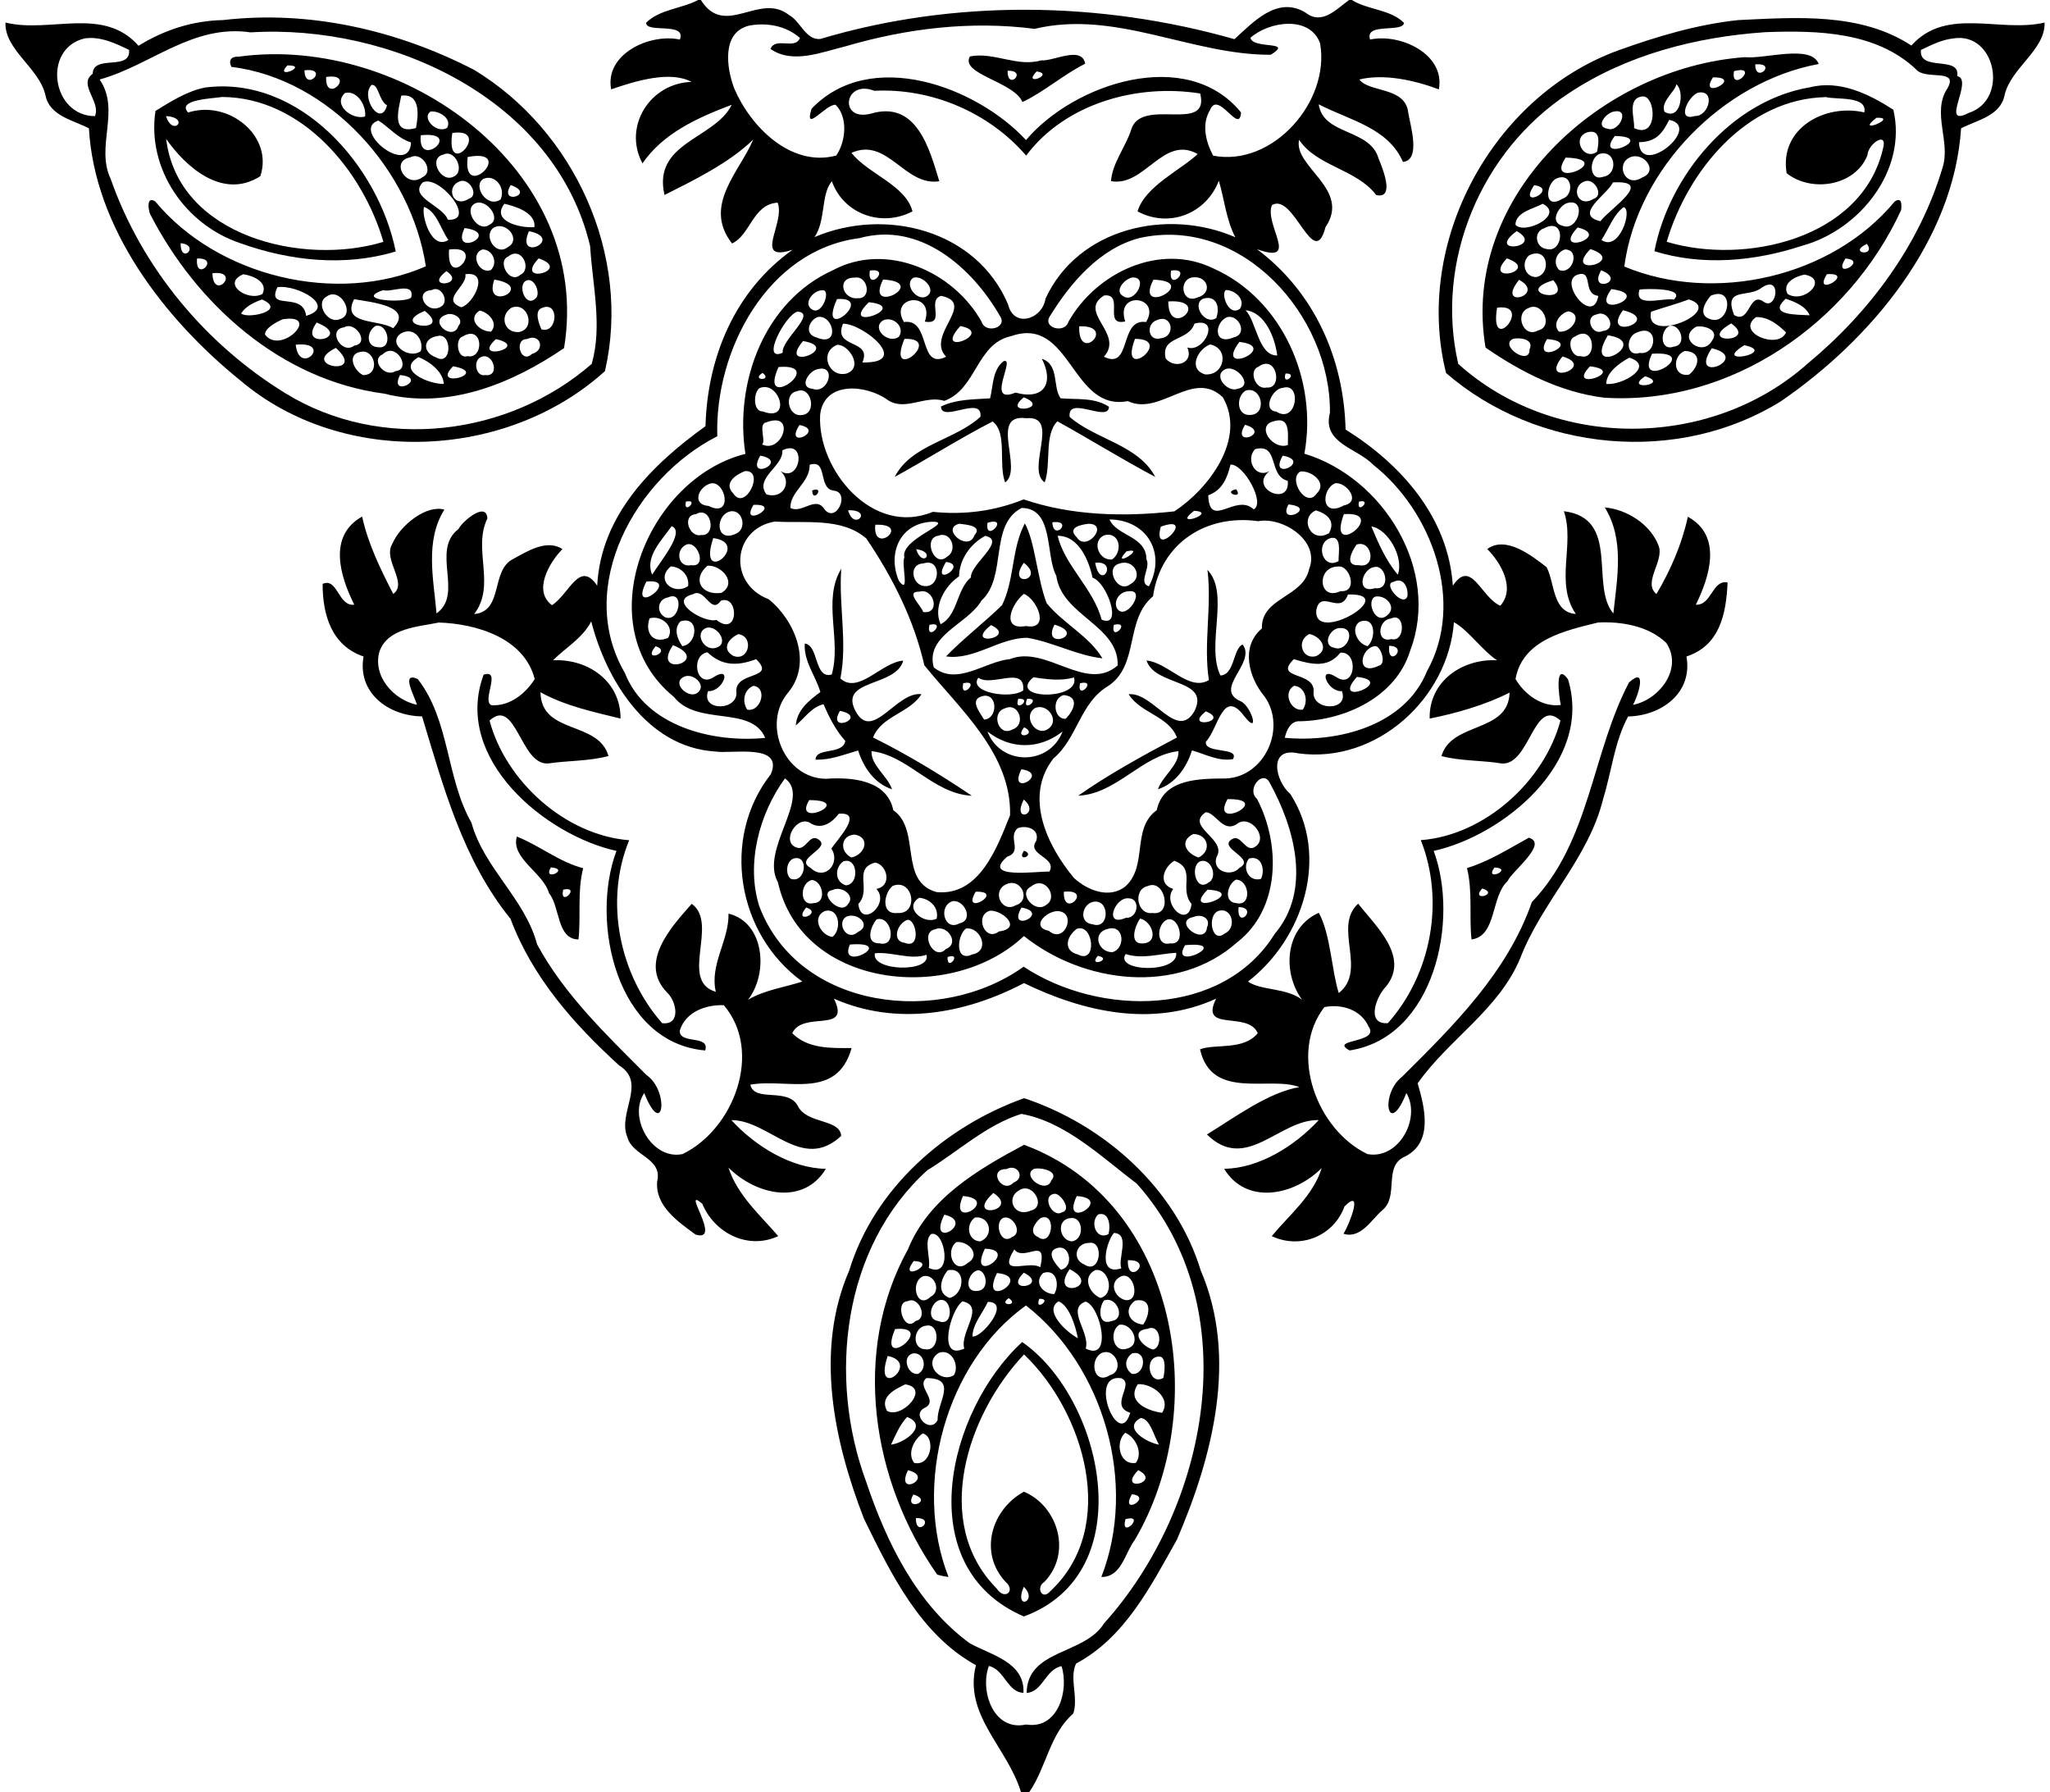 <?xml version="1.0" encoding="UTF-8"?>
<!DOCTYPE svg  PUBLIC '-//W3C//DTD SVG 1.1//EN'  'http://www.w3.org/Graphics/SVG/1.1/DTD/svg11.dtd'>
<svg width="667pt" height="583pt" version="1.1" viewBox="0 0 667 583" xmlns="http://www.w3.org/2000/svg">
<path d="m227.14 0h0.9c7.85 12.56 19.1-2.75 28.72 4.92 3.69 1.99 5.43 8.21 10.11 7.76 43.58-13.01 91.2-12.35 134.77 0.06 6.09-5.49 13.99-14.27 23.19-8.6 5.21 4.1 9.89-1.04 14.1-4.14h0.9c5.31 3.28 12.58 3.02 16.98 7.44-0.33 3.33-12.92-0.24-11.03 5.42 9.89-2.12 24.55 4.81 22.37 16.21-8.15-3.07-18.01-5.13-25.85-3.22 3.08 4.29 14.94 2.3 15.88 10.71 0.62 4.03 4.28 15.52-1.71 16.12-4.78-11.14-17.5-13.6-27.41-18.74 1.49 10.19 16.7 7.79 19.49 17.65 1.31 3.19 5.44 13.24-0.76 11.86-6.61-8.56-19.28-9.26-25.12-17.98-1.88 8.9 17.03 16.01 8.6 28.43-3.84 14.69-10.24-11.46-17.42-7.18-2.64 6.31 9.42 19.49-4.87 14.34 18.69 13.97 28.27 35.64 28.83 58.67 18.07 11.28 33.43 28.53 34.89 50.8 6.02-8.93 9.01 3.62 15.43 6.53 5.01-5.54 0.3-13.98-4.24-18.45 6.1-4.48 14.53 2.19 19.32 5.89 2.72 5.19 1.81 14.63 9.51 15.23-6.94-10.19-0.24-22.62-3.88-33.43 18.52 2.29 8.38 24.16 16.09 33.27 1.24-11.64 3.69-24.03-2.8-34.52 7.3 0.7 14.91 5.53 17.55 12.55 1.83 4.92-5.29 11.95-0.73 15.64 4.63-7.81 8.29-16.24 10.22-25.13 11.3 6.18 7.11 19.45 2.6 28.6 5.16 0.28 5.31-8.22 10.33-7.22-0.47 10.41-2.61 20.54-13.38 24.07 2.08 11.77-7.99 19.26-18.99 19.52-4.45 8.2-5.37 17.9-8.12 26.79-4.72 19.32-19.89 33.45-26.95 51.77-6.94 16.82-23.35 26.45-33.4 40.78 2.27 7.82 5.15 19.04-3.99 23.75-7.43 3.08-1.91 12.97-7.51 17.51-3.59 3.13-7.08 9.46-12.64 7.66 1.93-2.98 6.66-15.23 0.32-8.86-3.51 9.66-14.38 14.03-23.66 9.64 5.82-7.03 13.45-13.13 16.26-22.15-8.95 8.98-24.5 12.17-31.76 0.24 11.19-0.09 22.89-7.28 30.8-15.84-12.85-0.34-23.58 17.3-36.39 4.68 8.82-5.39 20.03-13.74 30.07-15.4-9.58-3.77-28.55 4.5-32.31-12.3 4.95-1.88 14.08 0.45 18.78-5.24-3.15-7.43-19.13-0.13-13.54-11.24-20.69 9.46-43.15 4.34-62.52-5.06-19.06 9.99-41.39 14.08-61.84 5.06 5.71 11.59-10.07 3.71-13.57 11.25 5.14 5.12 12.6 4.86 19.33 4.81-4.88 17.17-21 9.75-32.97 11.93 1.34 5.8 11.88 0.9 15.34 6.68 2.79 6.25 13.81 4.28 14.24 9.97-12.74 11.91-23.44-5.16-35.74-5.13 7.82 8.58 19.62 15.71 30.74 15.84-7.28 12.04-22.71 8.58-31.7-0.4 2.98 9.07 10.19 15.31 16.21 22.3-9.85 4.58-20.75-0.95-24.73-10.56-7.18-5.99 6.8 12.73-2.17 10.06-5.68-4.16-13.21-9.3-12.49-17.32 1.81-7.63-8.09-8.23-9.69-14.36-3.37-7.86 6.47-17.63-2.65-23.32-14.82-13.5-28.22-28.64-35.38-47.71-15.54-19.23-21.82-42.87-28.78-65.86-11.02-0.17-21.12-7.71-19.04-19.49-10.31-3.48-13.34-13.42-13.31-23.62 4.88-2.16 5.06 7.42 10.29 6.77-4.58-9.18-8.71-22.34 2.56-28.67 1.92 8.89 5.99 17.13 10.12 25.17 4.9-3.54-3.43-11.05-0.34-16.22 2.68-6.35 11.36-12.9 16.97-11.2-6.35 10.21-3.53 22.4-2.54 33.75 8.96-6.33-1.97-20.5 7.16-27.46 1.15-2.43 9.12-9.18 9.38-3.41-4.88 10.01 2.93 21.69-4.3 31.09 9.62-0.86 5.29-14.26 12.69-17.92 4.58-2.49 10.9-6.55 16.05-3.22-4.39 4.42-9.66 13.7-3.4 18.26 5.68-3.76 8.96-14.85 14.69-6.35 1.21-22.96 17.81-39.34 35.24-51.9 0.61-22.5 9.61-44.1 28.36-57.39-13.17 4.28-2.25-8.66-4.89-15.32-8.07 0.51-8.86 10.55-14.83 13.28-9.68-12.36 2.55-23.36 6.89-33.82-7.65 7.59-19.77 13.47-28.86 18.05-4.01-17.15 16.4-18.18 21.86-29.34-11.28 4.25-22.38 9.33-29.03 19.06-6.49-12.08 2.59-26.18 15.97-26.5-6.89-3.73-18-0.41-26.16 2.42-2.19-11.4 12.46-18.33 22.36-16.2 2.22-5.88-11.09-1.9-10.98-5.49 4.51-4.39 11.44-4.51 16.91-7.38m16.7 8.31c-9.21 2.1-7.45 13.99-4.91 20.54 5.31 12.39 18.4 25.64 33.13 21.76 3.22-4.6 3.85-12.58-0.18-16.52-3.19-0.31-10.42 9.6-7.82 1.27 19.14-20.02 53.61-7.22 69.77 10.2 15.62-18.47 52.33-30.63 69.95-8.99-0.45 7.51-7.41-7.39-10.06-0.83-2.83 4.67-1.43 10.33 1 14.9 19.39 3.74 38.15-17.65 34.79-36.55-3.3-9.13-16.57-7.2-22.67-1.8 0.9 3.88 14.31 0.8 6.62 5.52-25.81 0.13-50.51-14.74-76.84-8.43-20.65-2.67-41.55-0.18-61.5 5.68-7.66 1.84-17.25 5.91-24.43 0.85 1.58-4.02 8.03 0.41 9.58-3.56-4.47-3.93-10.63-5.09-16.43-4.04m40.62 21.22c-9.84-3.87-11.71 10.13-1.13 7.44 15-4.48 19.12 11.65 22.29 21.99-11.35 1.73-16.8-14.48-28.58-9.24 5.38 6.89 17.56 10.4 19.85 19.03-9.94 5.27-22.37 0.99-26.24-9.79-3.62 4.27-1.92 12.78-5.63 18.16 22.91-9.76 52.71-2.43 62.98 21.93 1.88 7.81 11.16 4.8 12.16-1.88 10.59-23.07 39.69-29.61 61.76-20-3-5.77-3.55-12.36-5.36-18.38-4.11 10.74-16.17 15.49-26.44 9.98 2.3-8.12 14.55-13.8 19.56-18.66-11.23-6.36-17.22 10.81-28.2 8.81 0.42-5.88 4.73-11.06 6.55-16.68 3.16-10.94 25.77 1.46 22.47-11.83-20.4-3.26-43.83 3.13-56.63 20.2-12.04-13.97-30.7-22.02-49.41-21.08m-4.79 47.93c-29.93 3.8-47.16 36.51-46.29 64.46-26.56 13.47-46.44 48.93-30.08 76.98 6.87 17.53 28.82 22.81 45.67 21.14-4.54-10.72-22.08-3.67-29.69-13.32-28.32-22.97-8.97-70.99 23.25-79.08-3.59-23.13 6.02-49.57 28.41-59.71 17.38-9.39 39.27 0.31 48.43 16.73 1.16 3.99 8.65 2.02 5.97-1.89-9.04-15.71-26.04-30.8-45.67-25.31m91.11-0.04c-12.87 3.34-22.41 14.45-29.12 25.34-2.69 3.91 4.81 5.9 5.97 1.91 9.03-16 29.67-25.85 47.09-17.38 22.58 10.01 34.06 36.56 29.68 60.29 25.73 7.79 44.38 37.96 34.42 64.08-4.59 15.04-21.08 22.63-35.8 22.97-3.13-0.23-4.39 2.86-5.01 5.38 17.41 1.61 39.12-3.91 46.3-21.71 12.47-22.37 1.61-52.03-17.51-67.1-5.26-5.53-16.7-6.91-14.09-16.94 0.34-31.46-28.62-64.23-61.93-56.84m-87.76 10.6c-1.09 7.32 7.32-1.09 0 0m98 0c-1.1 7.32 7.31-1.09 0 0m-102.9 2.3c-6.05-0.18-4.12 7.18 0.94 6.69 4.77 0.27 3.25-7.52-0.94-6.69m19.04 0.03c-3.21 2.09 1.17 7.79 4.26 6.07 3.63-1.98-1.26-7.07-4.26-6.07m71.19-0.08c-2.48 0.48-6.06 4.47-2.77 6.15 3.76 2.36 8.28-6.55 2.77-6.15m19.78-0.06c-4.9 0.64-3.63 8.78 1.4 6.58 5.08-1.26 3.58-7.11-1.4-6.58m-100.8 0.72c-6.24 12.21 15.52 0.86 0 0m87.95 0.05c-6.47 12.55 15.75 0.5 0 0m-107.93 3.46c-2.87 0.07-6.22 4.42-3.07 6.28 3.35 2 6.36-7 3.07-6.28m131.53-0.09c-1.82 1.06 0.87 8.87 4.56 6.08 1.91-3.02-1.64-6.1-4.56-6.08m-92.65 1.89c-4.89 1.33 1.75 9.59-5.32 8.38 3.44-10.17-11.9-8.44-6.8 0.14 8.91-1.31 4.56 15.8 13.72 11.29-6.82-7.1 10.11-17.35-1.6-19.81m53.03-0.13c-8.91 5.47 6.71 12.37-0.09 19.94 9.16 4.51 4.81-12.6 13.72-11.29 5.13-8.52-10.19-10.33-6.78-0.2-7.37 1.66-0.12-9.16-6.85-8.45m-86.93 1.18c-6.71 15.05 12.97-0.94 0 0m119.03-0.09c-3.7 1.9 0.74 8.78 4.38 6.25 1.37-4-0.27-7.58-4.38-6.25m-108.67 1.11c-10.33 10.11 14.07 1.46 0 0m97.43-0.26c-0.05 12.73 14.71-0.88 0 0m-120.61 3.31c-3.9 0.85-12.26 16.66-4.84 13.38-0.65-4.05 11.23-12.83 4.84-13.38m145.76-0.45c3.6 3.79 4.11 14.82 10.3 14.72-0.73-5.63-3.84-13.96-10.3-14.72m-139.06 2.17c-3.11 1.02-4.59 5.68-0.62 6.66 7.78 3.38 5.76-7.21 0.62-6.66m133.08 0.07c-4.18 1.68-4.62 9.46 2.12 6.59 4.72-1.03 1.65-7.49-2.12-6.59m-111.97 1.07c-4 2.53 1.7 7.88 5.14 5.32 2.15-3.23-1.96-6.81-5.14-5.32m89.12-0.09c-3.72 1.19-2.95 7.15 1.31 5.89 4.92-0.52 3.68-8.09-1.31-5.89m-102.16 1.17c-3.45 8.32 9.63 4.83 6.31 12.6 16.31 0.36 0-12.75-6.31-12.6m114.37-0.04c-2.05 5.98-11.14 3.89-9.37 11.38 3 3.56 9.29 1.44 7.02-3.61 5.61 1.86 10.95-10.02 2.35-7.77m-76.2 0.8c-9.48 10.51 11.75 2.24 0 0m38.69 0.08c-0.44 12.54 12.54-0.44 0 0m-22.19 3.21c-11.37 2.48-11.12 17.21-21.72 21.05-6.18-1.98-12.71 3.48-18.34-0.25-7.03-5.12-20.85-6.32-22.05 4.81-0.96 17.81 17.11 39.71 36.67 31.54 10.18 1.05 20.04-0.21 29.56-4.05 15.63 5.34 32.71 5.72 49.04 3.89 11.07-7.29 23.53-23.53 15.77-37.08-9.7-9.38-20.38 6.24-30.93 1.22-18.45 3.54-18.49-27.99-38-21.13m-34.68 0.88c-6.21 15.15 13.24-0.43 0 0m75.01 0c-5.61 14.77 13.18-0.02 0 0m-108 0.71c-8.67 10.35 13.04 2.21 0 0m141.96 0.28c-8.57 11.54 13.74 1.6 0 0m-130.88 0.95c-6.06 2.47-2.61 10.94 3.22 9.29 5.51-2.09 0.36-9.59-3.22-9.29m121.36-0.13c-4.13 1.58-7.26 8.13-1.6 9.75 6.35 0.47 8.02-8.45 1.6-9.75m-140.42 7.35c-6.93 15.41 16.25-1.3 0 0m156.06-0.04c-3.13 1.12-0.95 7.62 2.74 6.7 5.45 0.65 3.31-11.2-2.74-6.7m-143.83 0.88c-2.63 0.86-5.58 5.83-1.19 6.24 5.28 1.99 8.2-8.52 1.19-6.24m132.84 0.03c-3.73 2.17 1.2 7.52 4.29 6.21 5.58-0.96-0.7-8.37-4.29-6.21m-150.27 1.04c-4.06 2.57 3.58 2.66 0 0m170.16 0.21c-1.32 4.49 4.54-0.18 0 0m-171.11 4.73c-2.01 1.25-2.27 7.71 1.04 7.6 9.65 3.67 5.31-10.25-1.04-7.6m170.29-0.08c-3.53 0.13-6.76 7.35-2.21 7.72 6.73 4.31 8.46-9.62 2.21-7.72m-158.14 1.1c-4.38 0.76-2.91 8.41 1.57 7.75 5.15-0.34 3.12-9.7-1.57-7.75m146.01-0.22c-3.3 2.04-2.96 8.41 1.62 7.93 5.45-0.29 3.63-9.44-1.62-7.93m-155.99 10.35c-2.78 0.42 0.03 6.18-1.37 7.18 6.61 3.17 11.22-10.94 1.37-7.18m163.98 0.03c-4.15 2.37 1.41 9.06 5.73 7.33-0.04-4.02 0.97-10.07-5.73-7.33m-153.17 0.83c-5.42 8.34 8.81 1.76 0 0m144.97-0.07c-4.84 7.84 8.91 2.57 0 0m-150.55 8.31c0.47 5.15-9.19 8.98-5.19 14.33 5.54 1.72 8.51-4.19 4.56-7.58 6.63 4.12 8.75-10.72 0.63-6.75m153.8-0.39c-3.2 3.4 0.1 9.71 4.73 7.14-7.1 5.52 6.73 11.92 5.91 3.19-6.53-1.69-2.65-12.4-10.64-10.33m-160.99 2.12c-5.03 8.75 9.85 1.79 0 0m170 0c-5.03 8.75 9.85 1.79 0 0m-153.92 2.97c0.13 5.82-6.49 8.72-6.26 14.06 3.86 1.94 8.21-4.2 11.14 0.5 3.77 4.55 8.32-5.39 3.12-6.13-5.53-0.46-1.89-10.44-8-8.43m136.91-0.05c-1.03 4.4-2.7 8.36-7.24 9.98 0.44 11.39 8.96-0.91 14.8 4.58 3.91-2.05-3.34-14.92-7.56-14.56m-157.98 2.11c-3.06 1.19-7.05 3.98-3.8 7.26 3.91 6.04 10.52-7.72 3.8-7.26m180.73 0.13c-4.25 2.44 2 12.28 5.33 7.13 3.61-3.47-1.84-7.54-5.33-7.13m-191.74 3.85c-4.08 0.95-6.48 6.93-0.8 7.36 8.01 4 5.62-8.14 0.8-7.36m202.95 0.01c-4.49 2.15-4.49 11.24 2.93 7.18 5.94-1.22 0.6-7.89-2.93-7.18m-211.14 5.93c-1.02 4.63 4.63-1.02 0 0m219 0c-1.02 4.63 4.62-1.02 0 0m-197.01 1.06c-4.91 8.1 10.13-0.44 0 0m174.07-0.14c-3.91 7.23 10 1.06 0 0m-86.84 1.15c-10.71 5.59-4.55 22.31-13.06 30.14-4.46 7.7-18.35 11.23-15.53 21.71 7.58 6.15 16.59-1.89 24.82-2.69 11.78-4.7 24.74 11.09 35.03 2.06 0.36-13.04-18.25-16.25-19.97-29.17-3.6-6.49-0.67-22.04-11.29-22.05m-94.24 1.04c-5.43 0.43-5.69 10.53 1.24 7.37 3.64-1.5 2.39-7.44-1.24-7.37m37.79-0.31c1.88 7.06 8.4-0.19 0 0m112.57 0.19c-7.74 5.9 8.21 0.47 0 0m39.65-0.14c-5.51 2.31-1.77 10.99 4.24 7.42 2.33-4.15-0.94-6.42-4.24-7.42m-201.77 1.24c-4.62 0.33-2.2 7.64 1.71 6.78 5.15 0.54 3.42-9.75-1.71-6.78m210.86-0.01c-5.91 15.69 15.07-1.08 0 0m-185.18 2.41c-13.85 2.43-15.3 20.21-1.97 25.27 8.33 6.68 14.47 20.62 6.27 30.43-8.52 10.18-1.18 27.85 12.36 27.98 8.37-0.59 19.92 0.36 21.91 10.22 9.19 6.4 1.56 23.15 14.09 26.64 13.98 1.34 19.7-14.56 23.91-25.02 0.46-19.96-16.3-34.46-27.89-48.75-3.37-14.76-10.3-28.62-18.89-41.27-8.04-6.95-19.97-4.87-29.79-5.5m51.65 0.05c-10.72 0.15-15.15 10.08-11.25 19.24 3.67 4.89 0.72-5.38 1.77-7.65-1.41-5.93 16.18-11.3 9.48-11.59m57.27-0.74c2.29 5.41 12.04 5.41 12 12.94 1.55 2.75-2.83 7.67 0.81 8.83 5.7-10.62-0.44-21.62-12.81-21.77m48.39 0.57c-16.7-2.35-31.7 6.94-34.23 24.43-9.38 7.81-4.27 22.59-14.82 29.34-8.89 5.37-9.86 16.96-17.6 23.44-9.67 12.42-2.02 28.37 6.68 38.84 4.34 4.04 11.69 6.98 16.85 2.66 7.24-6.6 1.85-18.81 10.1-24.7 2.15-10.36 14.1-10.26 22.61-10.31 12.57-0.62 19.7-16.45 12.49-26.64-5.22-6.2-7.89-16.33-0.88-22.16-0.33-10.15 13.42-10 15.38-19.38 3.6-9.08-8.48-17.01-16.58-15.52m-97.27 0.83c-6.26 1.59 2.96 9.47 4.96 3.73 2.72-3.1-2.81-3.45-4.96-3.73m9.2-0.31c-1.03 6.98 7.56-2.26 0 0m21.08-0.15c0.33 6.44 7.12-0.92 0 0m11.73 0.48c-2.7 0.31-6.96 1.28-3.79 4.39 3.19 4.99 10.72-4.43 3.79-4.39m-135.62 0.79c-3.03 4.41-8.85 9.96-6.3 15.76 2.43-4.11 11.01-14.09 6.3-15.76m66.28-0.48c-0.97 10.3 12.11-0.47 0 0m92.91 0.62c-3.14 11.35 12.31-4.44 0 0m68.5-0.06c2.15 5.17 4.77 11.22 8.61 15.68 2.06-5.58-3.19-14.85-8.61-15.68m-140.88 3.01c-5.15 0.68-1.34 10.62 2.78 6.85 3.69-2.02 1.36-8.51-2.78-6.85m15.24 0.05c-4.77 2.52-8.44 7.66-8.5 13.16-4.75 3.17-8.51 9.97-6.02 15.57 5.65-2.81 5.08-11.22 9.87-15.22-0.25-4.32 11.78-12 4.65-13.51m23.58-0.02c2.24 9.65 11.6 17.11 14.3 27.28 6.96 2.93 1.88-12.04-2.97-13.67-1.12-5.46-4.47-13.68-11.33-13.61m15.21-0.18c-4.37 1.85-1.79 8.43 2.51 7.86 3.6-2.49 2.54-9.16-2.51-7.86m-127.28 0.92c-5.43 16.36 12.8 1.7 0 0m200.42 0.14c-4.58 2-1.92 10.27 3.04 7.33-0.09-2.34 1.32-8.86-3.04-7.33m-209.16 1.98c-3.67 1.58-2.85 7.61 1.58 6.69 5.34 0.84 2.07-8.13-1.58-6.69m218.05 0c-1.64 2.31-4 6.98 0.73 6.69 5.93 1.24 4.36-8.45-0.73-6.69m-143.28 1.49c1.91 6.28 6.74 0.86 0 0m68.43 0.7c-5.65 6.11 7.03-1.62 0 0m-66.08 3.94c-5.02 0.11-3.77 7.41 0.69 7.37 5 0.18 5.1-9.32-0.69-7.37m7.36-0.49c-5.43 8.92 7.57 0.88 0 0m48.53 0.26c1.74 9.56 7.77-0.84 0 0m8 0.25c-5.17 1.12-0.66 10.11 3.52 6.67 4.35-2.34 0.93-8.29-3.52-6.67m-146.07 0.94c-5.23 4.31 0.81 9.63 5.63 6.4 0.48-3.44-2.3-6.21-5.63-6.4m11.92-0.23c-5.23 4.49-1.86 9.77 4.52 8.84 5.38-3.13 0.07-9.12-4.52-8.84m205.14 0.28c-7.13 0.01-6.37 11.45 0.84 7.99 5.88 0.55 3.03-8.66-0.84-7.99m12.75 0.1c-5.06-0.31-7.22 9.06-0.7 6.93 4.83 0.68 3.87-6.29 0.7-6.93m-237.76 4.78c-6.17 12.17 11.88-1.17 0 0m243.13 0.09c-3.85 0.42 3.18 8.64 4.5 4.64 0.29-2.72-1.27-6.3-4.5-4.64m-154.31 3.2c-4.77-0.14 0.65 4.55 1.24 6.62 5.79 0.82 3.5-8.02-1.24-6.62m67.97-0.11c-2.63 0.09-4.75 2.77-3.8 5.32 2.74 5.08 10.13-6.32 3.8-5.32m-141.66 0.95c-8.51 2.11 3.73 9.52 7.65 8.35 7.39 5.86 7.4-8.4 1.44-6.25-3.24 4.75-5.17-4.42-9.09-2.1m213.14 0.08c-2.48 6.97-8.89-1.98-10.3 5.07-1.07 11.63 27.82-5.6 10.3-5.07m-221.17 0.93c-3.49 0.55-4.02 4.83-1 6.47 4.71 1.9 6.4-8.9 1-6.47m230.04-0.24c-3.07 1.36-0.02 9.21 3.7 6.24 3.65-2.64-0.14-6.9-3.7-6.24m-236.11 7.07c-1.62 4.6 1.11 8.51 6.06 6.33 2.22-3.84-2.36-7.45-6.06-6.33m241.15 0.1c-4.15 0.28-4.87 8.06 0.19 6.64 4.67 1.23 4.59-9.1-0.19-6.64m-309.72 1.26c-6.75 1.41-16.5 1.76-19.28 9.33-2.39 8.09 4.61 15.85 12.19 17.44-0.74-2.66-5.47-11.01 0.25-8.38 10.48 13.47 9.16 32.14 17.47 46.74 4.05 14.78 17.38 24.67 21.36 39.57 8.83 16.36 22.54 29.41 35.55 42.47 7.64 5.28 5.46 21.32-0.7 5.91-5.35 7.8 2.47 21.95 12.49 19.83 16.66-8.06 26.26-33.31 13.41-48.42-5.93-0.24-12.5 2.21-14.34 8.29-0.18 4.55 9.87 1.22 8.29 6.43-28.91-2.48-37.55-41.9-28.88-64.92-22.86-4.97-53.42-29.89-43.22-57.33 6.02-1.95-0.83 8.69 2.59 9.95 5.92 0.33 11.01-3.76 14.03-8.51-3.42-13.43-19.04-18.01-31.21-18.4m49.6-0.36c-2.87 5.5-8.29 8.5-12.44 12.64 11.33-0.57 22.05 6.79 21.97 18.96-8.77-2.15-18.02-4.12-26.05-8.56 0.24 13.87 18.82 9.14 22.13 20.74-6.25 1.71-13.16 1.46-19.6 2.42-9.04 0.75-10.48-21.83-19.1-13.95 5.27 19.79 24.7 37.31 45.43 38.93-8.12 19.73-3.21 43.7 10.73 59.51 6.23 0.74 4.7-7.07 1.64-9.94-9.49-9.67 1.38-21.42 7.99-28.89 8.9 6.43-4.22 25.11 7.83 28.63-2.05-8.94 4.3-16.62 4.14-25.43 11.64 2.81 13.12 19.29 6.35 28 5.52-3.21 12.14-4.1 17.66-5.9-21.24-15.34-26.58-46.59-10.26-67.45 4.38-10.21-12.94-6.53-18.01-7.39-22.61-1.35-35.7-23.89-40.41-42.32m29.03-0.02c-2.32 2.42-1.02 5.68 0.59 8.06 5.09-0.65 5.6-10.07-0.59-8.06m220.97 0.15c-3.11 2.08-0.71 7.27 2.64 7.91 2.8-2.65 2.57-9.93-2.64-7.91m30.69 0.13c-1.83 24.78-25.17 46.09-50.56 42.67-10.12-2.28-7.5 9.19-2.73 13.13 13.05 20.13 4.3 47.23-13.71 61.09 4.08 2.95 12.47 1.97 17.58 5.91-6.57-9.01-5.5-23.47 5.46-28.27 3.86 7.06 4.14 18.74 6.49 26.11 9.44-7.46-2.02-21.5 6.31-29.09 5.7 7.33 16.85 17.27 9.09 26.94-3.03 2.92-6.84 12.43 0.57 11.94 14.11-15.83 18.58-39.71 10.72-59.54 20.73-1.54 40.17-19.13 45.44-38.9-8.65-7.87-9.96 14.69-19.13 13.96-6.44-1.07-13.29-0.74-19.59-2.41 3.31-11.31 21.78-7.36 22.17-20.64-8.06 4.06-17.22 6.67-26.01 8.45-0.25-12.18 10.62-19.54 21.91-18.97-5.07-3.43-9.29-9.81-14.01-12.38m46.88 0.09c-10.61 2.62-24.56 5.58-26.84 18.38 2.93 5.03 8.63 9.26 14.73 8.44-0.56-2.4-2.13-14.41 2.34-8.36 8.29 27.06-21.18 50.91-43.7 55.84 8.4 22.52 0.25 60.68-27.36 64.92-6.94-3.83 10.07-2.25 6.16-7.8-2.4-5.49-8.88-7.45-14.37-6.3-11.72 15.15-2.46 39.9 14 47.8 10.09 1.94 17.57-11.57 12.69-19.85-6.03 15-8.78 0.38-1.37-5.33 16.81-16.69 34.24-33.92 42.2-56.8 18.95-19.74 19.45-48.33 31.61-71.44 5.98-5.46 3.09 4.14 1.28 7.29 8.58-1.65 16.46-11.87 10.79-20.21-5.69-5.43-14.52-6.98-22.16-6.58m-217.53 0.75c-1.26 6.01 6-1.34 0 0m60 0c-1.26 6.01 6-1.34 0 0m-132.36 0.92c-4.41 1.44-1.1 7.73 2.76 6.58 4.59-1.07 0.89-7.2-2.76-6.58m206.14 0.14c-3.43-0.29-6.24 5.68-2 6.44 4.36 1.48 7.2-6.56 2-6.44m-195.96 1.97c-3.23 1.48-5.59 4.83-1.62 7.09 5.07 1.91 6.85-6.31 1.62-7.09m185.82-0.04c-4.54 2.15-2.3 8.68 2.34 7.13 4.3-2.27 1.17-6.4-2.34-7.13m-212.76 3.98c-4.66 5.79 5.81 1.79 0 0m5.68-0.35c-7.46 10.95 13.14 5.24 0 0m228.35 0.3c-4.8 0.7-6.22 9.94 1.22 6.42 2.79-0.52 0.68-6.68-1.22-6.42m4.69-0.1c-0.79 7.67 6.65 0.19 0 0m-221.83 2.12c-5.62 0.93-3.72 11.96 2.08 8.04 6.31-3.94 2.89 4.95-1.87 4.59-2.47 6.74 10.04 6.45 9.19 0.03-0.25-6.59 13.23-3.78 6.44-10.42-6.35 2.38-11.25 2.1-15.84-2.24m205.93 0.12c-3.96 5.04-9.23 3.91-15.13 2.12-6.8 6.64 6.69 3.83 6.44 10.42-0.86 6.42 11.66 6.71 9.19-0.03-4.75 0.37-8.18-8.51-1.87-4.6 6.28 4.31 7.52-8.39 1.37-7.91m-213.73 7.93c-4.07 2.12 2.13 7.67 4.85 4.87 2.66-2.48-2.01-6.48-4.85-4.87m95.94 0.22c-3.41 4.74 10.42 7.13 14.59 4.16 0.76-8.36-10.23-1.02-14.59-4.16m17.9-0.14c-8.78 7.34 15.43 7.64 13.24 0.04-4.39 1.28-8.89 0.59-13.24-0.04m105.25-0.12c-9.01 10.26 13.29 1.32 0 0m-128.06 2.05c-1.26 6.01 6-1.34 0 0m38 0c-1.26 6.01 6-1.34 0 0m-106.28 0.85c-3.13 1.28-3.76 5.1-2 7.75 4.44 0.86 6.74-7.15 2-7.75m175.99-0.02c-3.82 1.94-1.34 8.38 2.75 7.77 1.97-2.72 0.88-7.41-2.75-7.77m-100.91 3.25c-5.03 0.88-1.79 4.92 0 7.76 4.36-0.28 4.49-8.18 0-7.76m25.9-0.22c-3.99 0.98-3.29 7.9 0.6 7.72 2.66-2.61 4.71-7.23-0.6-7.72m-14.79 1.2c-1.69 5.01 5.08-0.27 0 0m2.88 0c-2.08 4.99 5.09-0.26 0 0m-7.3 3.14c-4.58 1.38-2.02 9.37 2.45 6.87 4.73-1.49 2.13-9.11-2.45-6.87m9.92-0.16c-4.31 2.69 0.29 9.62 4.23 6.8 3.87-2.63-0.18-8.4-4.23-6.8m-3.59 6.3c-3.67 4.45 4.82 2.34 0 0m-11.95 1.37c4.27 11.21 20.17 11.21 24.44 0-7.52 5.91-16.92 5.91-24.44 0m11.05 12.28c-4.71 9.45 9.65 1.44 0 0m-76.93 2.98c-8.34 11.4-12.76 27.78-8.34 41.62 12.89 33.92 58.98 38.99 86 19.63 24.58 16.27 64.8 16.58 81.71-10.71 12.05-14.15 6.46-34.4-1.58-48.99-2.27-4.78-7.8 2.09-4.2 5.11 7.73 14.78 7.61 35.74-6.47 46.67-19.54 17.35-50.13 13.35-69.37-2.06-23.35 22.14-72.27 17.26-80.04-17.47-5.98-10.67 11.08-27.62 2.29-33.8m7.9 7.05c-5.77 9.47 15.26 0.12 0 0m69.8-0.17c-4.12 8.02 5.71 4.79 0 0m66.29-0.14c-5.97 10.79 15.47-0.23 0 0m-126.49 4.76c-2.04 2.77-5.39 5.16-8.9 3.25-4.48-3.44-10.19 6-4.78 7.74 2.95 1.13 4.04-4.48 6.9-2.75 4.94 2.96-8.11 6.26-2.37 9.38 4.6 4.41 9.9-1.51 6.74-6.3 2.34-3.39 10.59-12.02 2.41-11.32m119.39-0.49c-6.87 4.66 6.94 8.62 3.62 14.41-1.88 4.54 4.51 6.92 7.34 3.7 5.74-3.12-7.32-6.42-2.37-9.38 3.02-1.78 4.36 4.74 7.59 2.44 4.4-2.93-1.84-10.92-6.19-7.23-4.51 2.73-6.75-3.94-9.99-3.94m-61.15 5.18c-3.48 2.96 1.8 7.53-3.46 9.3-8.59 7.42 9.68 4.68 13.77 4.82 2.61-4.66-7.56-5.44-4.31-9.95 1.26-3.81-3.06-5.28-6-4.17m-53.07 2.08c-4.67 0.26-4.93 5.64-1.03 7.46 4.55-1.02 6.2-6.6 1.03-7.46m110.18-0.18c-4.7 2.33-2.31 6.31 1.71 7.64 4.4-2.09 3.13-7.62-1.71-7.64m-129.82 7.91c-2.87 0.75-2.92 5.7-1 6.7 4.68 1.41 5.84-7.75 1-6.7m147.95 0.07c-2.4 2.96-0.06 7.75 3.91 6.61 1.44-2.97 0.18-7.81-3.91-6.61m-131.97 0.9c-2.83 1.97-2.91 6.65 0.8 7.81 4.52-0.25 3.9-9.35-0.8-7.81m10.34 0.41c-7.39 1.97-1.04 8.79-5.47 13.45 0.82 8.17 10.47-0.04 5.86-4.89 5.29-0.96 3.47-7.93-0.39-8.56m97.31-0.58c-3.55 2.18-5.41 7.61-0.32 9.15-3.87 4.96 4.97 13.13 5.95 4.89-4.22-4.97 1.75-11.44-5.63-14.04m8.22 0.28c-3.04 1.71-1.14 9.84 2.81 6.87 3.44-1.63 0.91-8.57-2.81-6.87m-126.13 5.97c-3.94 0.87-4.17 8.74 0.61 7.51 4.45-0.07 2.88-7.34-0.61-7.51m137.99-0.12c-2.93 1.58-4.07 7.38 0.1 7.63 5.14 1.27 4.38-7.59-0.1-7.63m-111.7 2.04c-2.87 2.31-3.95 9.39 1.54 8.81 7.19 0.51 5.16-11.48-1.54-8.81m36.11-0.06c-3.64 2.7-0.19 8.81 3.85 6.39 5.46-1.51 1.62-10.03-3.85-6.39m8.92 0.27c-4.43 2.11 1.24 8.86 4.84 6.02 4.23-2.39-0.26-9.84-4.84-6.02m37.97-0.16c-4.9 1.03-3.57 9.49 1.58 8.76 6.66 0.98 4.02-11.26-1.58-8.76m-102.55 1.3c-4.95 0.68 2.61 8.61 5.03 4.56 2.57-2.81-2.29-6.12-5.03-4.56m122.03-0.14c-9.22 9.35 13.94 0.8 0 0m-75.46 0.67c-5.02 8.48 10-0.22 0 0m28.68 0.02c-0.31 9.09 9.76-1.05 0 0m-47.03 1.95c-5.29 3.14 1.35 8.9 5.65 6.81 0.81-3.67-2.21-6.46-5.65-6.81m68.06 0.18c-4.46-0.45-8.24 9.55-0.85 6.35 4.02 0.27 4.85-6.38 0.85-6.35m-57.03 0.89c-5.08 1.33-2.97 10.09 2.06 7.25 4.62-0.97 1.81-7.44-2.06-7.25m46 0.19c-4.05 0.35-5.44 6.91-0.65 7.36 5.4 1.93 5.72-7.77 0.65-7.36m-93.85 1.92c-4.66 5.79 5.81 1.79 0 0m70.07 0c-5.03 8.75 9.85 1.79 0 0m70.65-0.15c-0.79 7.67 6.65 0.19 0 0m-134.53 1.26c-4.56 1.93-1.6 7.91 2.35 8.47 3.08-2.28 2.36-9.57-2.35-8.47m53.74-0.09c-5.32 1.32-1.8 10.39 2.78 6.77 7.7-0.98 1.39-6.83-2.78-6.77m21.86 0.14c-3.84 0.08-8.79 5.18-2.81 6.44 5.17 4.45 9.28-6.17 2.81-6.44m52.41-0.07c-3.92 1.36-2.2 10.93 1.98 7.35 3.97-1.58 2.57-8.65-1.98-7.35m-121.16 1.91c-3.26 1.95 0.13 8.27 3.78 4.98 4.72-2.24-0.26-6.63-3.78-4.98m113.07 0.06c-7.25 1.38 3.65 9.76 4.33 3.39 1.36-2.98-1.91-4.48-4.33-3.39m-103.16 0.78c-2.01 2.3-3.83 7.95 0.95 7.81 5.82 1.43 3.99-9.18-0.95-7.81m10.12 0.15c-3.32 0.88-5.46 6.96-1 7.5 5.41 2.14 3.8-7.57 1-7.5m75.58-0.4c-1.62 2.28-3.74 8.39 0.92 8.1 5.36-0.24 3.12-7.22-0.92-8.1m8.55 0.46c-3.25 1.78-3.35 8.78 1.32 7.6 5.43 0.7 2.77-9.52-1.32-7.6m-75.18 3.02c-5.22 0.94-0.53 10.64 3.45 6.44 4.69-1.85 0.37-8.1-3.45-6.44m9.95-0.22c-3.03 2.47-3.49 11.06 2.04 8.42 6.1-1.05 2.69-9.17-2.04-8.42m36.13 0.06c-3.31 2.36-4.68 7.11 0.31 8.36 6.37 3.35 5.18-10.15-0.31-8.36m9.99 0.07c-5.23 1.26-3.04 7.64 1.54 7.55 4.41-1.18 3.89-9.25-1.54-7.55m-83.85 5.06c-4.05 9.42 15.79-1.24 0 0m109.08 0.21c-5.58 8.99 16.04-1.47 0 0m-100.96 2.64c-1.26 5.88 18.45 6.36 16.8 0.49-5.4 1.8-11.16-1.07-16.8-0.49m81.6 0.24c-3.77 5.78 17.31 6.46 16.44-0.4-5.46 0.29-11.02 2.18-16.44 0.4m-57.94 0.97c-0.27 5.08 5.01-1.69 0 0m48.88-0.39c-3.4 4.03 5.19 1.05 0 0z"/>
<path d="m72.58 6.53c28.16-3.29 56.67 3.29 81.67 16.19 32.69 19.78 51.22 60.42 42.59 98-31.9 28.91-85.28 31.33-118.62 3.07-24.96-20.19-47.48-49.72-49.29-82.05-5.13-2.65-12.73-4.02-14.11-10.62-1.95-9-13.38-14.84-13.04-23.78 14.57 3.56 31.86-5.44 43.29 7.55 8.31-5.16 17.62-8.17 27.51-8.36m8.96 4c-18.9-2.77-32.52 10.77-49.13 15.33 6.91 10.02-1.44 21.83 3.61 32.36 10.11 28.86 30.88 53.84 56.96 69.78 31.09 19.06 72.58 13.9 99.55-9.63 3.53-12.33 0.23-25.73-0.52-38.31-11.3-47.85-64.76-72.34-110.47-69.53m-53.93 1.95c-13.99 3.23-10.79 25.29 3.29 25.3 1.99-4.77-5.61-10.29-0.74-13.78 0.21-6.46 12.42-0.74 11.84-7.75-4.47-2.19-9.26-4.45-14.39-3.77z"/>
<path d="m565.61 6.53c18.79-0.87 39.75-2.56 56.29 8.29 11.42-12.79 28.8-4.05 43.34-7.48 0.29 8.95-11.1 14.77-13.06 23.78-1.38 6.6-8.98 7.97-14.11 10.62-2.34 36.21-29.04 68.49-58.57 88.76-33.48 20.88-79.39 16.5-109.01-9.16-10.59-42.4 15.02-89.95 55.95-104.92 12.67-4.55 25.72-8.48 39.17-9.89m8.91 3.93c-22.48 1.5-45.22 7.31-64.14 19.91-28.46 18.65-43.64 54.68-35.91 88.01 31.37 28.26 82.19 28.02 113.75-0.16 20.09-16.65 36.31-38.53 43.8-63.62 2.8-8.51-3.62-17.92 1.62-25.88 3.79-6.59-7.12-2.53-10.18-6.12-13.02-12.33-32.13-12.74-48.94-12.14m60.93 2.06c-3.71 0.39-7.12 2.16-10.44 3.72-0.74 7.25 12.88 1.65 11.8 8.51 5.56 1.19-6 17.08 3.77 11.97 13.2-4.28 8.74-26.58-5.13-24.2z"/>
<path d="m77.61 18.44c53.46-7.38 115.53 36.81 105.91 94.81-16.87 11.52-37.71 20.1-58.47 14.81-33.63-4.38-61.17-29.08-76.21-58.44-0.65-1.63-1.19-5.92 1.67-4.09 20.38 24.55 59.1 33.77 88.05 21.1-4.75-31.07-31.14-60.89-63.3-64.89-1-2.19 0.01-3.42 2.35-3.3m15.87 2.84c-4.54 4.94 7.49-0.12 0 0m5.58 1.6c0.17 7.44 8.35-1.03 0 0m7.05 2.16c-0.35 9.36 10.21-1.47 0 0m14.79 2.57c-3.83 3.95 3.03 14.1 5.02 6.64-2.68-1.46-2.71-6.94-5.02-6.64m-8.66 2.65c-4.12 3.75 2.31 8.89 6.54 7.64 0.53-3.5-2.65-8.69-6.54-7.64m18.31 0.86c-0.83 4.41-3.48 12.87 4.78 10.53 0.83-4.08 1.55-11.38-4.78-10.53m9.55 5.16c-3.11 2.17 2.08 7.38 5.38 5.31 1.67-3.08-2.68-5.63-5.38-5.31m-16.98 2.94c-9.14 2.96 10.08 18.51 10.62 7.11-4.31-1.3-7.38-5.15-10.62-7.11m24.04 4.03c-2.37 15.99 13.33-1.91 0 0m-10.25 0.75c-1.2 11.57 14.33-1.51 0 0m7.39 6.27c-5.18 1.14-0.8 9.4 3.34 7.17 3.75-1.68 0.45-9.04-3.34-7.17m-10.83 0.92c-6.68 1.21-1.27 10.42 4.06 6.41 3.84-1.77-0.14-8.52-4.06-6.41m18.7-0.12c-1.94 15.21 16.24-3.07 0 0m5.12 7.1c-3.66 2.25 1.2 9.73 5.58 6.71 1.73-3.73-1.74-8.32-5.58-6.71m-19.78 1.2c-4.6 4.8 6.53 7.44 8.2 12.11 9.84 0.55-3-14.95-8.2-12.11m11.82-0.25c-4.27 1.69-2.06 8.85 3.27 5.51 3.43-1.08-0.03-7.22-3.27-5.51m16.84 1.08c-4.19 6.87 8.56 2.97 0 0m-11.78 6.07c-3.64 2.21 1.24 9.54 4.81 6.85 4.33-1.9-1.14-8.91-4.81-6.85m9.72 0.02c-4.43 5.7 5.29 8 9.76 7.59 0.6-4.76-6.48-6.86-9.76-7.59m-26.13 1.01c-0.97 2.58 2.31 14.33 7.92 10.76-2.54-3.5-3.77-9.22-7.92-10.76m13.19 6.88c-4.82 9.97 12.45 1.72 0 0m9.36-0.07c-3.39 2.68 0.87 9.34 4.7 6.29 4.54-2.46-0.63-8.69-4.7-6.29m11.57 1.09c-4.58 10.5 11.9 2.43 0 0m-113.32 3.92c-0.1 7.22 6.61 0.65 0 0m87.33 2.06c-0.99 14.1 12.71-1.73 0 0m10.93-0.04c-4.24 1.33-1.27 8.12 2.65 6.72 2.45-2.36 0.62-6.67-2.65-6.72m8.35 2.29c-3.77 1.43 0.34 9.15 3.91 5.97 3.89-1.79 0.44-9.53-3.91-5.97m-101.28 0.67c-0.7 8.05 7.84-0.32 0 0m111.14-0.04c-8.38 8.97 11.41 3.81 0 0m-30.01 4.15c-7.82 6 6.87 4.55 0 0m-76.13 0.67c0.27 9.42 9.69-1.08 0 0m10.06 0.33c-7.31 3.05 1.54 9.05 6.23 6.41 1.9-3.91-3.16-5.97-6.23-6.41m72.23 0c0.84 3.8-8.24 8.25-1.32 10.73 3.87-0.9 9.57-11.9 1.32-10.73m9.43 1.74c-3.84 11.05 13.93 2.31 0 0m10.35 0.35c-2.92 1.44-0.14 8.91 3.06 5.78 1.85-1.38-0.33-7.08-3.06-5.78m-80.92 2.13c-3.8 7.98 8.39 1.14 9.33 9.32 10.3-3.04-3.01-10.31-9.33-9.32m34.41 0.95c-9.99 3.41 7.79 4.38 9.14 2.33 1.11-5.3-6.65-1.43-9.14-2.33m15.79-0.01c-5.96 0.36-1.75 8.11 2.98 5.41 2.98-1.68 0.05-7.18-2.98-5.41m-34.15 2.07c-3.93 1.99 0.2 9.17 4.31 7.36 5.19-1.48 0.09-10.59-4.31-7.36m-21.05 0.98c-2.55 0.9-5.35 2.21-6.82 4.55 2.12 1.89 15.1-0.91 6.82-4.55m29.95-0.1c-4.29 8.48 8.06 6.47 12.7 9.46 7.04-7.27-7.69-8.53-12.7-9.46m51.19 2.79c-3.99 2.55-2.39 8.33 2.5 7.9 5.59-1.08 2.82-10.05-2.5-7.9m9.91 0.08c-2.55 0.9-1.02 5.01-0.14 6.95 5.31 1.54 5.9-9.45 0.14-6.95m-38.11 0.95c-12.54 5.12 9.72 7.63 0 0m17.87-0.12c-4.28 2.72-0.01 6.91 3.71 6.86 2.49-2.8-0.81-6.26-3.71-6.86m-10.76 1.3c-6.43 2 2.17 9.04 3.85 3.68 2.09-2.3-1.75-4.53-3.85-3.68m-53.34 1.54c-2.14 0.96-5.66 2.78-5.77 4.94 5.17 7.01 18.68-6.94 5.77-4.94m11.06 1.07c-6.68 9.15 12.55 4.95 0 0m8.94 1.55c-5.64 0.69-0.82 9.09 3.3 5.95 5.18-0.68 0.35-8.11-3.3-5.95m10.24-0.46c-2.97 1.7-3.27 6.9 0.92 6.93 4.8 0.66 3.12-7.91-0.92-6.93m8.16 2.5c-4.53 3.23 2.66 8.57 6.53 5.7 1.16-3.67-2.26-8.24-6.53-5.7m11.98 0.79c-4.83 0.71-4.95 5.36-0.53 6.92 5.32 3.12 5.36-8.19 0.53-6.92m8.08 0.21c-2.38 0.65-1.77 7.42 1.62 6.33 5.57 1.2 5.26-10.59-1.62-6.33m10.93 0.79c-8.38 7.56 11.59 2.64 0 0m10.05 0c-4.27-0.07-2.03 8.3 1.64 4.84 4.55-1.22 2.8-6.93-1.64-4.84m-75.19 1.82c1.14 10.62 12.48-1.21 0 0m13.06 1.04c-12.47 6.12 10.56 9.62 0 0m8.9 1.19c-5.64 0.27-3.3 6.03-0.08 7.66 5.34 0.08 4.21-7.5 0.08-7.66m6.29 0.93c-3.99 1.69 0.7 7.72 4.19 5.44 5.41-0.45 0.24-9.82-4.19-5.44m11.71 0.88c-7.5 4.31 3.5 8.87 8.21 8.72-0.19-3.95-4.64-7.32-8.21-8.72m20.06 0.12c-2.26 1.15-1.53 6.35 1.68 5.73 5.16 0.6 2.31-8.08-1.68-5.73m-8.83 2.86c-7.6 7.64 12.58 2.28 0 0m-17.26 2.85c-3.92 7.8 9.71 0.98 0 0z"/>
<path d="m315.6 18.35c7.83-1.52 15.37 3.56 23.14 1.29 4.08 0.36 13.21-4.9 14.35 1.08-7.07 3.53-13.88 9.49-20.44 12.47-2.59-6.55-20.47-9.12-17.05-14.84m12.25 4.66c-0.17 6.74 6.74-0.14 0 0m9.44 0.22c-4.98 5.14 6.21 0.92 0 0z"/>
<path d="m567.72 18.6c6.45 0.68 21.64-4.3 24.03 2.22-30.99 5.68-59.04 33.98-63.26 65.89 29.2 12.16 67.58 3.53 88-21.18 2.38-1.55 2.26 1.12 2.07 2.82-16.87 36.68-55.34 63.66-96.63 61.02-14.07-1.7-27.08-8.35-38.59-16.3-8.27-49.46 37.73-91.15 84.38-94.47m3.37 2.35c0 6.44 7.48-0.65 0 0m-6.92 2.21c-1.18 7.51 8.65-2.3 0 0m-6.83 2.01c-5.07 7.89 10.35-0.12 0 0m-11.93 2.24c-0.23 2.28-5.26 5.68-3.83 8.96 5.37 3.14 6.6-6.89 3.83-8.96m7.07 2.74c-3.27 1.17-7.13 9.48-1.03 7.59 4.65 0.16 6.83-8.71 1.03-7.59m-18.1 1.22c-5.12 0.55-2.44 7.19-2.71 10.28 8.03 3.87 7.1-10.79 2.71-10.28m-9.02 4.88c-2.73 0.24-6.58 5.01-2.31 5.62 3.67 1.37 7.38-6.51 2.31-5.62m17.74 2.74c-2.21 4.41-4.25 7.18-9.84 7.27 0.37 11.9 20.94-5.03 9.84-7.27m-26.65 4.05c-5.22 1.76-1.17 9.41 3.16 6.34 0.68-3.16 1.21-7.48-3.16-6.34m8.95 1.2c-7.12 9.34 14.34 0.22 0 0m-5.09 5.87c-3.46 1.57-3.31 9.01 1.24 7.41 5.03-0.61 4.3-9.11-1.24-7.41m-10.9 1.16c-7.32 11.04 16.97 0.44 0 0m21-0.11c-4.91 2.09-1.71 10.19 3.92 6.57 5.43-2.05 0.5-8.41-3.92-6.57m-24.03 6.94c-3.34 1.46-4.42 10.53 2 6.54 3.99-1.19 3.19-8.87-2-6.54m8.95 1.02c-4.27 1.69-2.07 8.85 3.27 5.51 3.43-1.08-0.03-7.22-3.27-5.51m9.45 0.22c-1.71 3.9-13.01 10.53-4.07 12.63 3.2-4.21 17.84-13.43 4.07-12.63m-25.6 0.91c-5.71 8.35 8.34 1.16 0 0m2.76 6.05c-2.97 1.62-8.79 2.67-8.87 6.8 2.82 3.42 16.22-3.12 8.87-6.8m7.57-0.11c-2.65 1.36-5.34 6.24-1.06 7.27 5.25 2.02 8.12-9.69 1.06-7.27m18.78 1.2c-3.37 2.43-4.88 7.16-7.23 10.67 5.75 4.02 10.24-9.85 7.23-10.67m-25.79 6.83c-3.71 1.12-2.94 6.35 0.72 6.78 5.51 1.51 6.39-10.51-0.72-6.78m10.82-0.23c-8.91 9.55 11.63 2.87 0 0m-19.83 1.19c-10.63 7.82 9.45 5.35 0 0m113.93 4.17c-6.48 3.01 3.21 4.31 0 0m-98.22 1.8c-2.88 0.91-4.08 4.45-1.89 6.71 4.37 1.62 6.96-6.64 1.89-6.71m8.25-0.12c-9.3 9.51 12.38 4.05 0 0m-20 2.08c-2.67 2.45-1.32 7.12 2.46 7.02 4.93-1.05 3.82-10.16-2.46-7.02m-7.18 0.95c-8.27 8.78 11.36 3.91 0 0m110.18 0.04c-4.58 7.23 7.68 0.64 0 0m-79.49 3.82c-4.5 7.91 8.85 3.56 0 0m-7.62 1.41c-6.62 2.16 4.98 16.93 6.69 6.92-5.32-0.6-1.46-8.55-6.69-6.92m73.78 0.01c-2.9 0.54-7.37 2.67-5.52 6.28 5.45 3.41 13.6-4.88 5.52-6.28m7.29-0.14c-5 8.08 9.75-0.66 0 0m-100.15 1.82c-7.94 9.84 9.17 5.03 0 0m11.13 0.15c-13.84 4.2 7.03 8.36 0 0m67.64 2.54c-4.3 3.29-12.34-0.45-8.83 8.76 5.2 3.19 4.78-7.8 9.6-4.32 4.45 3.2 6.08-9.31-0.77-4.44m-48.74 0.34c-7.6 10.47 14.38 1.84 0 0m9.15 0.14c-1.93 6.11 7.45 2.6 11.18 3.26 4.04-3.89-9.18-3.54-11.18-3.26m23.18 2.01c-1.9 2.16-4.26 6.33-0.24 7.6 6.33 2.41 8.4-11.07 0.24-7.6m-7.12 1.21c-4.04 1.5-8.22 2.61-12.3 4-2.35 10.99 24.38-0.34 12.3-4m31.52-0.23c-6.19 5.59 4.01 5.13 7.79 5.39-1.31-3.03-4.86-4.38-7.79-5.39m-93.92 2.92c-2.69 16.29 12.15-1.62 0 0m10.32 0.08c-4.87 1.71-1.73 10.06 2.96 7.32 5.22-1.08 1.52-9.57-2.96-7.32m12.83 1.1c-2.7 0.71-5.33 4.12-3.03 6.6 4.22 0.56 8.09-5.74 3.03-6.6m17.79-0.36c-7.44 10.29 13.4 3.24 0 0m-8.57 1.38c-4.14 0.75-1.43 7.11 2.02 5.37 4.73-0.38 1.82-7.13-2.02-5.37m51.87 0.87c-6.84 5.02 7.38 10.74 9.77 4.96-2.68-2.56-5.77-5.1-9.77-4.96m-8.07 2.04c-11.88 6.85 9.04 6.36 0 0m-20.08 0.8c-3.25 1.56-3.06 8.43 1.47 6.73 4.33-0.41 2.19-7.52-1.47-6.73m8.69 0.27c-6.48 3.73 2.13 9.92 5.07 4.66 2.71-3.44-2.24-5.19-5.07-4.66m-19.37 1.94c-3.54 1.22-3.67 8.02 1.03 6.59 5.83 0.86 6.13-9.91-1.03-6.59m-20.07 1.27c-2.84 0.81-1.29 6.9 1.79 6.36 5.63 1.69 4.8-10.74-1.79-6.36m10.7-0.42c-8.75 14.61 14.93 2.27 0 0m-30.78 1.13c-4.83 2.21 5.47 9.06 5.3 3.46 1.54-3.3-2.99-3.92-5.3-3.46m10.99 0.12c-5.45 9.13 12.28 0.84 0 0m64.18 1.98c-11.27 6.96 11.48 2.44 0 0m-10.57 0.98c-8.06 12.11 13.32 3.24 0 0m-8.83 0.89c-4.23 1.78-3.71 8.71 1.49 7.68 3.46-2.91 4.01-7.51-1.49-7.68m-10.62 0.91c-6.19 13.1 17.37-1.14 0 0m-29.13 0.88c-8.06 10 11.46 3.4 0 0m21.76 0.39c-3.17 1.73-7.48 4.72-7.53 8.54 5.14 0.63 16.1-5.8 7.53-8.54m-12.81 2.82c-8.25 8.57 12.7 1.5 0 0m17.96 3.23c-7.5 4.93 8.5 2.71 0 0z"/>
<path d="m66.81 28.46c30.68-3.91 56.33 25.43 61.95 53.34-16.59 5.03-34.48 3.09-50.58-2.69-17.85-5.94-30.46-24.17-27.59-43.03 5.07-3.11 10.3-6.47 16.22-7.62m5.46 3.09c-2.96 0.49-14.94 0.82-11.06 5.05 13.1-4.22 27.84 7.58 23.5 20.71-12.34 7.91-24.5-3.28-30.65-12.13 3.88 31.87 44.73 41.47 70.69 33.49-6.76-23.23-26.57-47-52.48-47.12m-18.26 6.22c2.21 6.97 7.99 0.47 0 0z"/>
<path d="m588.72 28.43c9.87-2.53 19.31 2.13 27.32 7.27 4.57 19.74-10.97 39.17-29.8 44.28-15.41 5.04-32.29 6.61-47.95 1.74 4.76-24.56 25.01-48.97 50.43-53.29m5.46 3.16c-25.86 0.45-45.09 23.99-51.89 47.06 25.15 7.62 63.37-0.76 70.33-30.13 1.82-6.21-4.88-1.78-5.02 2-4.06 10.13-18.36 12.17-26.29 5.82-2.46-14.62 12.51-22.75 25.28-19.77 1.1-5.49-9.15-4.08-12.41-4.98m16.37 6.72c-7.61 5.87 7.65-0.3 0 0z"/>
<path d="m326.55 117.49c4.08-1.3-6.12 14.36 3.86 10.23 9.61 2.62 12.5-3.41 8.57-10.99 5.74 1.81 3.45 9.2 6.1 12.84 5.34 0.46 11-0.35 15.74 2.75-0.14 5.32-13.58-3.9-12.8 3.29 8.47 7.42 22.35 9.04 27.86 19.54-10.77-5.7-21.38-12.32-31.85-18.1-4.4 4.5-1.91 13.66-4.12 19.88-6.28-4.18 5.36-21.92-6.02-20.88-12.28-1.58-0.79 16.58-6.86 20.88-2.29-6.02 0.85-16.05-4.05-19.82-10.65 5.46-21.2 12.19-31.87 18.03 5.44-10.6 19.53-11.87 27.89-19.56 0.78-7.18-12.76 2.11-12.83-3.34 4.96-2.4 10.59-2.3 15.97-2.65 1.03-4.04 0.72-9.29 4.41-12.1m6.57 11.77c-7.6 6.05 9.26 3.67 0 0z"/>
<path d="m264.26 159.53c4.44-1.57 0.09 4.5 0 0z"/>
<path d="m402.17 159.15c2.74 3.49-4.81 1.08 0 0z"/>
<path d="m333.45 170.27c3.26 5.67 4.04 18.06 7.1 25.96 5.38 6.6 13.71 10.58 18.15 17.94-8.46-0.99-16.12-5.29-24.45-6.69-9.14-0.02-17.25 7.38-26.44 6.05 5.74-5.91 12.33-10.92 18.22-16.66 4.09-8.28 3.04-18.39 7.42-26.6m-0.34 12.81c-5.84 8.39 7.39 5.64 0 0m0.02 10.11c-4.23 3.41-7.48 11.95 0.66 10.47 8.12 1.47 3.64-8.82-0.66-10.47m-10.68 10.16c-9.32 7.35 8.97 4.18 0 0m20.65-0.15c-4.52 8.71 10.98 3.25 0 0z"/>
<path d="m273.72 185.02c-0.89 11.9 2.07 23.88-0.29 35.7 5.87 5.32 13.44-5.34 20.45-5.81-2.35 8.74-21.24 5.84-15.45 16.56 5.45 9.92 13.27-6.65 21.38-5.64-3.84 6.15-13.08 7.09-15.74 14.09 11.11 5.5 22.13 12.2 32.12 18.94-12.58-0.58-20.67-13.17-32.62-14.5-0.25 4.56 5.14 7.99 6.67 12.4-5.7-1.84-9.3-7.12-11.03-12.62-4.55 1.3-9.01 3.16-13.87 2.98 0.16-4.13 8.79-1.41 9.7-6.07-3.14-3.5-5.24-7.68-7.09-11.96-3.87 0.92-6.14 4.47-9.02 6.9 0.37-5.02 4.24-8.08 7.99-10.86-1.55-5.33-5.42-9.87-5.08-15.76 4.61 0.45 3.01 11.66 8.78 10.05 3.24-11.18-3.15-24.12 3.1-34.4m-0.42 46.22c-4.6 7.78 9.68 2.02 0 0z"/>
<path d="m392.87 185.4c7.39 7.67-0.61 24.52 4.22 34.34 4.66-0.18 4.08-8.85 7.23-10.07 4.61 6.08-9.98 14.57-0.5 18.52 3.51 1.86 6.11 11.31 1.03 4.81-7.01-9.37-8.46 4.08-12.5 8.29-0.56 4.05 11.09 1.58 8.82 5.66-4.74 0.83-8.96-1.63-13.35-2.83-1.71 5.52-5.36 10.77-11.06 12.64 1.52-4.42 6.92-7.84 6.67-12.4-11.96 1.33-20.04 13.93-32.62 14.49 9.89-6.94 21.19-13.14 32.13-18.93-2.67-7-11.92-7.91-15.72-14.08 7.93-0.81 15.64 15.22 21.35 5.62 5.47-10.74-12.77-8.05-15.52-16.59 7.02 0.67 13.84 10.23 20.28 6.37-1.81-11.72 1.01-23.9-0.46-35.84m-0.51 46.01c-7.67 5.93 8.29 3.39 0 0z"/>
<path d="m168.16 272.15c7.39 2.92 13.72 8.23 21.58 10.29-1.95 7.65-0.69 15.48-1.52 23.18-7.15-0.12-5.92-10.6-9.6-15.07-1.82-6.66-12.49-11.29-10.46-18.4m11.1 10.02c-2.98 4.87 6.58 0.55 0 0m3.99 7.24c-1.34 6 6.01-1.26 0 0z"/>
<path d="m497.43 272.52c6.52 1.87-5.61 10.98-6.87 14.06-5.58 5.11-3.5 17.91-11.78 19.04-0.82-7.71 0.43-15.55-1.48-23.22 7.23-2.23 13.57-6.28 20.13-9.88m-11.15 9.67c-3.66 4.85 6.49 0.47 0 0m-4.01 6.84c-4.11 4.56 5.85 1.82 0 0z"/>
<path d="m333.19 276.73c4.04 1.55-2.72 4.01 0 0z"/>
<path d="m276.3 413.32c8.17-26.7 31.17-46.86 56.9-56.07 26.02 8.64 49.35 29.28 57.49 56.08 12.17 28.35 3.9 60.42-7.75 87.51-8.5 15.08-16.9 31.86-32.82 40.33-2.28 4.76 0.83 11.07-0.91 16.26-7.67 6.65-8.72 17.42-14.33 25.57h-2.69c-4.43-14.66-18.76-25.03-14.66-41.29-18.16-10.06-27.62-29.69-36.4-47.59-9.86-25.38-16.09-54.8-4.83-80.8m56.02-50.96c-11.42 3.57-20.5 12.18-30.6 18.33-27.68 25.06-32.4 67.53-19.9 101.35 6.65 19.8 16.45 39.89 33.68 52.52 6.98 3.88 17.96 6.11 17.5 16.13-5.23-0.14-6.14-7.57-11.25-8.73-3.02 8.01 1.45 21.4 12.11 19.04 10.44 1.72 14.03-11.16 11.53-18.98-5.24 1.03-6.15 8.4-11.36 8.71 0.2-14.28 18.83-12.35 25.14-22.57 33.95-37.66 46.95-102.46 10.73-143.07-11.37-8.59-23.23-20.17-37.58-22.73z"/>
<path d="m333.19 372.42c50.51 18.72 61.19 85.93 35.96 128.64-3.2 4.26-4.26 12.01-10.81 11.95 11.83-30.26 0.9-68.5-24.52-88.33-26.13 18.68-36.96 58.33-25.21 88.31-1.26-0.15-2.5-0.37-3.69-0.77-21.26-30.34-27.95-72.48-9.49-105.83 6.69-16.56 22.78-25.97 37.76-33.97m-5.71 7.89c-6.28-0.05-1.43 8.28 2.28 4.42 4-1.59 1.33-6.3-2.28-4.42m8.92-0.06c-4.22 2.24 4.05 8.44 5.66 3.77 2.72-3.03-3.38-4.35-5.66-3.77m-4.89 7.03c-4.36 2.48-1.5 8.97 3.94 6.51 5.12-1.22 0.52-9.57-3.94-6.51m-8.3 0.81c-9.85 8.93 9.06 5.89 0 0m19.89 0.27c-4.4 0.51-0.72 8.03 2.45 6 3.34-0.72-0.56-6.28-2.45-6m-29.77 0.71c-5.14 11.53 12.43 1.13 0 0m37.01 0.02c-5.55 11.72 12.43 0.86 0 0m-43.09 6.05c-5.86 11.93 10.58 2.46 0 0m50.04-0.06c-2.76 2.58-0.56 8.53 3.37 6.39 0.72-2.5 0.3-7.48-3.37-6.39m-40.08 1c-3.09 2.18-2.38 7.52 1.67 7.77 4.66-1.6 3.4-8.4-1.67-7.77m9.02 0.22c-2.77 1.59-0.63 8.93 3.02 6.13 3.87-1.44-0.04-7.67-3.02-6.13m12.32-0.03c-1.87 1.51-3.98 4.77-0.8 6.16 4.74 3.47 6.12-8.46 0.8-6.16m9.73 0c-4.82 0.44-3.56 7.47 0.58 7.55 4.21-0.8 3.52-8.23-0.58-7.55m-45.28 5.18c-2.59 2-0.11 7.93-0.81 11.02 8.07 3.75 5.26-12.34 0.81-11.02m59.45-0.36c-2.27 2.36-5.7 14.14 2.38 11.52-1.2-3.22 3-11.2-2.38-11.52m-51.25 2.97c-3.8 2.71-0.91 10.74 3.6 6.85 4.6-2.58 0.31-7.29-3.6-6.85m43.11 0.27c-4.28 0.03-5.65 5.36-1.5 7.02 5.29 3.54 6.56-7.96 1.5-7.02m-33.87 1.89c-5.91 12.51 11.91 0.32 0 0m9.56 0.23c-5.65 9.37 4.5 3.35 8.47 5.8 2.43-10.47-5.2-1.57-8.47-5.8m13.41-0.24c-3 1.37 0.16 5.28 1.75 6.81 4.49-0.69 3-8.92-1.75-6.81m-46.11 4.02c-5.59 7.44 8.54 0.36 0 0m69.67-0.26c-0.29 8.81 8.81-0.29 0 0m-58.58 3.27c-2.28 2.66-3.69 7.43 0.57 9 5.01-1.23 5.5-10.27-0.57-9m9.89-0.03c-3.35 0.53-4.89 7.12-0.46 6.75 4.37-0.06 3.16-6.59 0.46-6.75m29.75-0.34c-7.08 10.27 11.33 5.83 0 0m8.3 0.32c-4.3 2.19-1.9 7.61 1.71 9.05 4.89-1.29 2.66-9.94-1.71-9.05m-31.95 0.95c-6.11 12.62 12.34 1.15 0 0m8.74-0.12c-7.04 7.01 8.66 4.41 0 0m6.26 0.12c-3.15 3.06-0.09 6.76 3.62 6.85 1.83-2.94 0.75-8.45-3.62-6.85m-39.08 1.06c-4.36 1.92-1.98 10.95 2.43 6.69 3.79-1.84 1.25-7.76-2.43-6.69m64.24 0.11c-3.91 2.03-1.81 6.86 1.66 7.62 5.13 0.62 2.75-9.82-1.66-7.62m-36.34 6.99c-3.82 2.62 3.83 2.6 0 0m9.94 0.22c-1.72 4.46 4.55-0.19 0 0m-42.82 0.78c-4.4 0.16-1.13 10.42 2.53 6.45 4.29-0.76 1.09-8.34-2.53-6.45m10.02-0.26c-2.69 1.27-3.77 6.29 0 6.71 5.22 2.32 4.64-8.38 0-6.71m7.82 0.3c-4.01 2.84-8.3 19.56 0.59 15.36-1.63-5.21 7.04-13.77-0.59-15.36m8.24 0.18c-1.66 3.7-4.88 7.06-5 11.22 2.73 0.78 12.84-11.26 5-11.22m23.03-0.19c-5.02 3.07 2.6 10.08 6.28 12.01-0.8-4.17-2.87-10.62-6.28-12.01m8.78 0.09c-6.49 2.36 1.64 10.11 0.04 15.28 8.86 4.5 4.85-13.84-0.04-15.28m5.97-0.34c-1.76 2.43-1.94 8.31 2.48 6.67 4.86-0.67 1.63-8.35-2.48-6.67m10.14 0.02c-3.97 2.93-1.9 7.46 2.64 7.79 2.25-3.24 2.99-8.89-2.64-7.79m-68.03 8.17c-4.14 0.38-4.79 7.53-0.21 7.66 4.84 0.81 4.77-8.76 0.21-7.66m62.88-0.3c-3.41 2.22-2 9.29 2.51 7.75 4.88-1.19 1.8-8.44-2.51-7.75m-72.94 1.39c-6.18 14.57 14.02-1.34 0 0m82.18-0.09c-5.95 0.61-1.83 5.88 1.79 6.75 3.34-0.95 2.31-8.57-1.79-6.75m-76.28 7.99c-3.89 0.86-1.89 7.16 1.59 6.68 3.2-1.74 1.95-7.05-1.59-6.68m8.28-0.14c-5.12 3.3 0.35 10.04 4.95 7.25 1.95-3.17-0.79-8.88-4.95-7.25m53.02 0.03c-4.17 2.14-2.55 10.6 2.67 7.22 4.99-1.38 1.85-9.14-2.67-7.22m9.97 0.1c-2.54 1.73-2.68 4.87-0.12 6.69 4.44 0.53 5.15-7.84 0.12-6.69m-79.58 0.85c-5 14.99 11.19 2.3 0 0m88.65 0.24c-5.53-0.47-3.71 9.77 1.03 6.9 0.51-2.15 0.93-6.63-1.03-6.9m-76.03 6.96c-3.54 2.71 4.06 7.21-0.4 9.6-4.96 2.2 1.69 8.69 4.02 4.09-0.18-5.91 6.79-13.62-3.62-13.69m63.32 0.04c-11.02-1.58-0.72 23.81 2.98 11.25-7.09-2.24 1.7-9.47-2.98-11.25m-70.22 2.01c-3.25 1.56-8.45 4-5.95 8.6 4.72 2.84 14.34-7.44 5.95-8.6m75.68-0.05c-3.88 5.73 3.26 8.7 7.88 9.3 3.25-4.94-3.47-9.66-7.88-9.3m-75.08 10.66c-2.39 2.55-3.74 5.86-5.23 8.99 4.34-0.45 12.4-6.25 5.23-8.99m76.03 0.32c-6.16 3.26 2.05 8.06 5.92 8.67-1.7-2.79-2.8-8.37-5.92-8.67m-70.93 5.03c-2.86 1.91-5.17 6.51-2.8 9.58 5.59 1.32 7.1-8.42 2.8-9.58m65.87-0.22c-3.39 3.02-1.92 10.66 3.45 9.8 2.42-3.19-0.06-8.39-3.45-9.8m-70.69 12.19c-4.41 9.12 9.08 2.2 0 0m74.92-0.02c-7.22 7.5 7.96 4.03 0 0m-73.15 7.91c-3.49 5.85 6.99 2.19 0 0m71.08-0.07c-4.08 7.39 7.06 0.72 0 0m-70.26 7.75c-0.14 6.74 6.74-0.17 0 0m68.19 0.35c-1.88 6.98 6.98-1.88 0 0z"/>
<path d="m332.58 436.58c26.33 18.25 39.1 75.08 0.55 89.28-37.29-16.07-24.78-67.06-0.55-89.28m0.6 4.04c-18.39 19.41-30.15 54.61-8.92 76.11 2.57 4 6.32 0.8 2.95-2.1-8.92-9.52-4.59-23.64 5.95-29.36 11.08 4.67 15.73 19.98 6.61 29.37-2.83 1.74-0.71 6.1 1.92 3.04 22.54-20.97 10.94-58.59-8.51-77.06m-0.08 75.59c-3.39 7.97 4.94 4.77 0 0z"/>
</svg>
